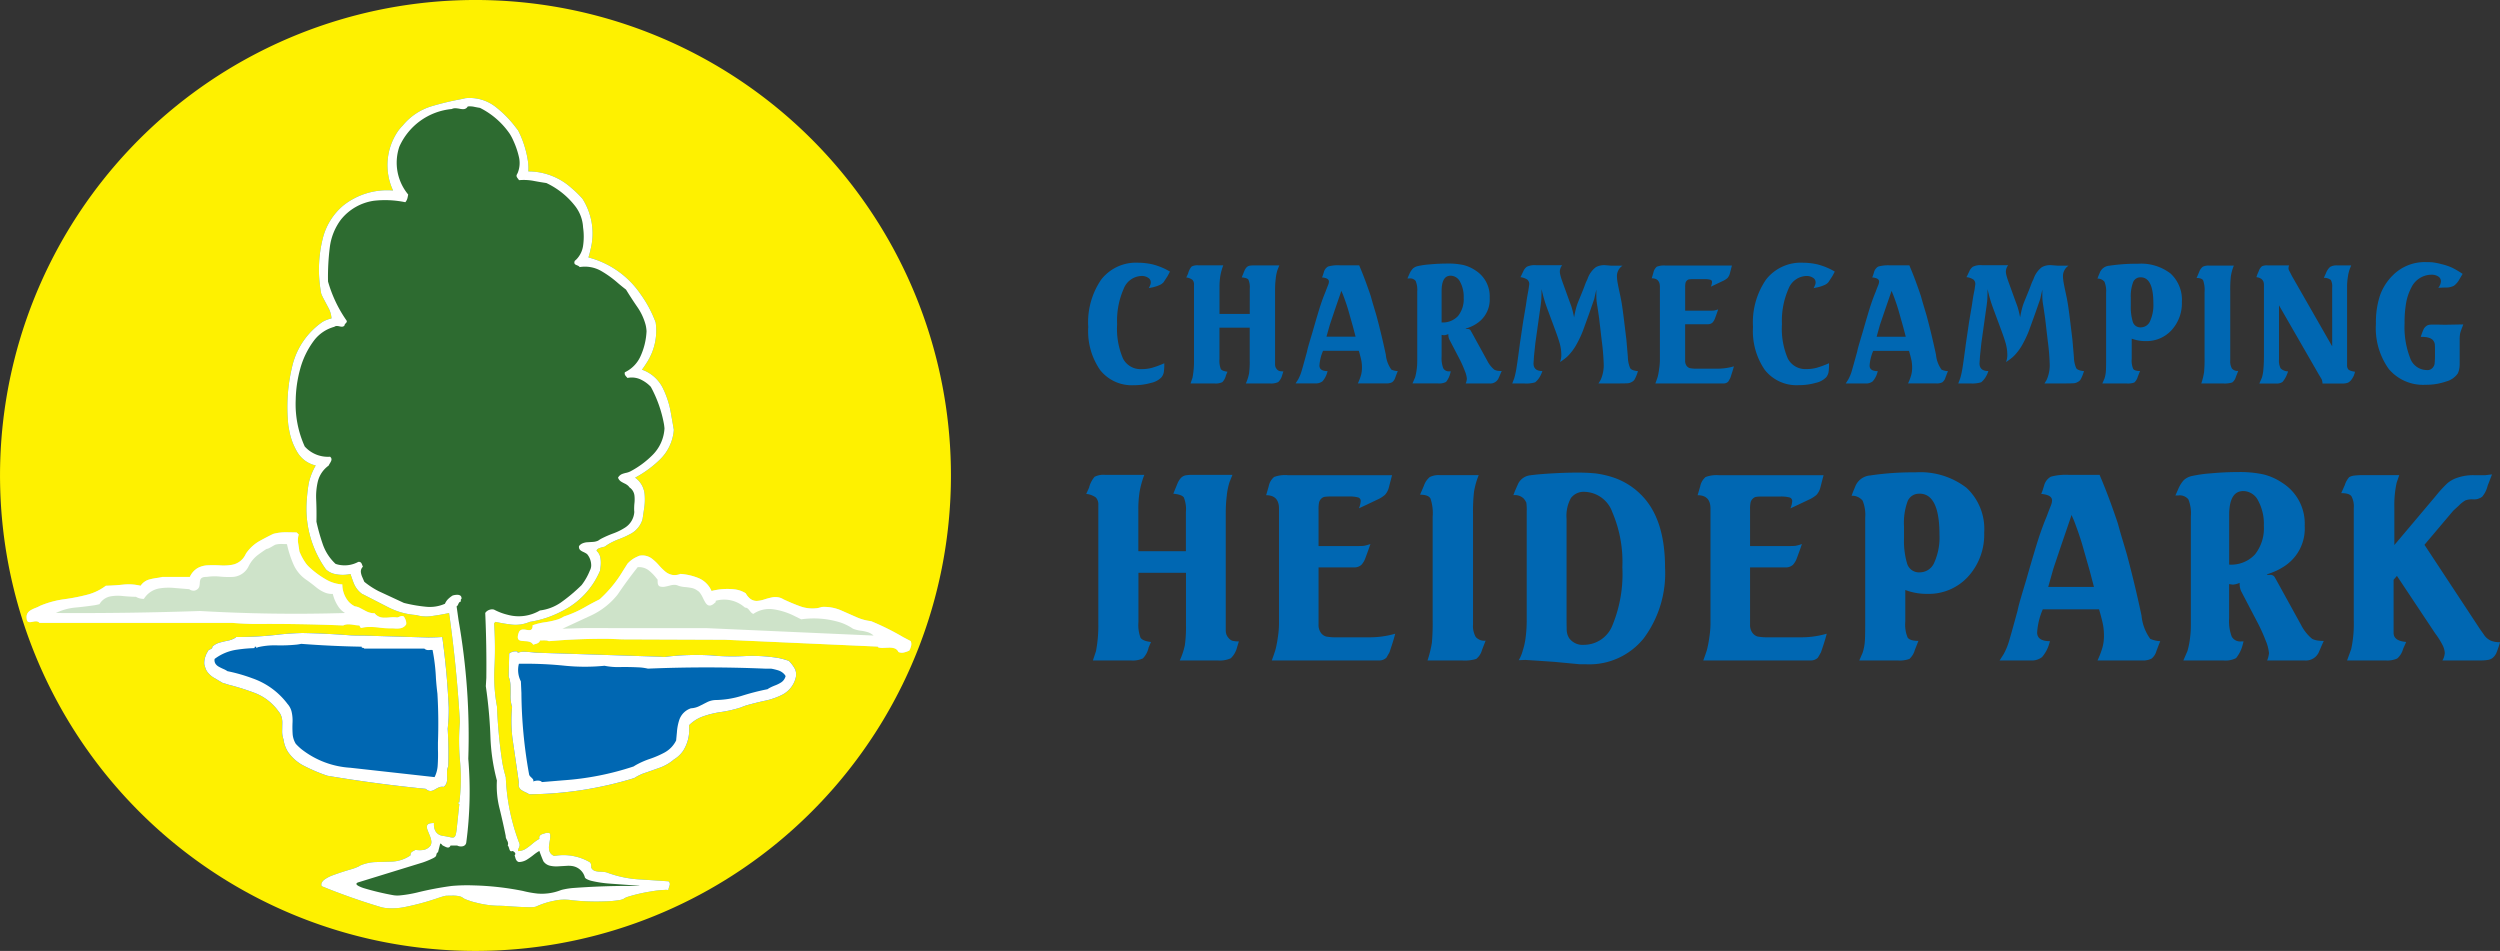 <svg xmlns="http://www.w3.org/2000/svg" width="214.004" height="81.4" viewBox="0 0 214.004 81.4">
  <rect x="0" y="0" width="214.004" height="81.4" fill="#333333" stroke="none"/>
  <g id="Group_131" data-name="Group 131" transform="translate(-32 -30)">
    <g id="Group_129" data-name="Group 129">
      <g id="Group_85" data-name="Group 85" transform="translate(-89.956 -203.846)">
        <path id="Path_45" data-name="Path 45" d="M162.656,315.246a40.7,40.7,0,1,0-28.778-11.922,40.691,40.691,0,0,0,28.778,11.922" transform="translate(0)" fill="#fef100"/>
        <path id="Path_46" data-name="Path 46" d="M301.7,350.56l-.231,2.182a2.924,2.924,0,0,1-.076.428.522.522,0,0,1-.068.165.24.24,0,0,1-.085.078.267.267,0,0,1-.116.021.978.978,0,0,1-.184-.023q-.313-.071-.631-.119a.946.946,0,0,1-.129-.025.792.792,0,0,1-.549-.43,1.226,1.226,0,0,1-.1-.642,1.432,1.432,0,0,0-.286.017.6.6,0,0,0-.188.059.248.248,0,0,0-.117.127.33.33,0,0,0-.021.153,1.062,1.062,0,0,0,.062.254l.2.494a1.7,1.7,0,0,1,.121.441.632.632,0,0,1-.07.38.96.96,0,0,1-.625.377,2.182,2.182,0,0,1-.667-.011,1,1,0,0,1-.157.093,1.007,1.007,0,0,0-.138.079.277.277,0,0,0-.1.123.364.364,0,0,0-.019.169c-.04.028-.082.059-.123.085a3.062,3.062,0,0,1-1.487.46l-1.311.036a3.7,3.7,0,0,0-1.4.3l-.015.011a.892.892,0,0,1-.15.087,4.5,4.5,0,0,1-.561.208q-.858.244-1.695.557a2.833,2.833,0,0,0-.629.337.815.815,0,0,0-.212.229.378.378,0,0,0-.03.337q2.5,1.023,5.085,1.793a2.56,2.56,0,0,0,.341.07,5.44,5.44,0,0,0,1.578-.055,22.114,22.114,0,0,0,3.095-.841,5.2,5.2,0,0,1,.5-.14.535.535,0,0,1,.095-.01l.475-.007a2.717,2.717,0,0,1,.608.049.777.777,0,0,1,.318.14l.01.008a1.042,1.042,0,0,0,.174.1,6.124,6.124,0,0,0,.994.314,8.039,8.039,0,0,0,1.75.252c.309,0,.616.017.924.038q.972.079,1.949.091a2.161,2.161,0,0,0,.381-.034.622.622,0,0,0,.1-.032l.01-.006a6.881,6.881,0,0,1,1.553-.489,3.975,3.975,0,0,1,1.364-.055l.1.015a19.443,19.443,0,0,0,2.8.1,8.754,8.754,0,0,0,1.337-.119,1.223,1.223,0,0,0,.26-.074.259.259,0,0,0,.076-.043.548.548,0,0,1,.055-.038,1.781,1.781,0,0,1,.292-.123,13.862,13.862,0,0,1,1.922-.445,9.038,9.038,0,0,1,1.3-.142,1.28,1.28,0,0,1,.24.017l0-.044a1.042,1.042,0,0,1,.047-.186,1.483,1.483,0,0,0,.061-.2.34.34,0,0,0,0-.168.3.3,0,0,0-.106-.153l-2.284-.152a9.53,9.53,0,0,1-2.985-.6,1.018,1.018,0,0,0-.195-.044q-.222-.023-.443-.028a1.465,1.465,0,0,1-.362-.057.552.552,0,0,1-.341-.286v-.063a.822.822,0,0,0-.023-.235.31.31,0,0,0-.1-.167,4.451,4.451,0,0,0-3.049-.536c-.03-.013-.061-.028-.089-.044a.643.643,0,0,1-.33-.415,1.239,1.239,0,0,1-.021-.434l.087-.572a1.282,1.282,0,0,0,.011-.341l0-.043a.182.182,0,0,0-.025-.074.126.126,0,0,0-.068-.047.349.349,0,0,0-.087-.011l-.159,0-.045.017-.26.081a.69.69,0,0,0-.18.089.263.263,0,0,0-.108.155.37.37,0,0,0,.008.171,3.661,3.661,0,0,0-.593.417,5.1,5.1,0,0,1-.561.424,1.262,1.262,0,0,1-.676.208.485.485,0,0,1,0-.051.519.519,0,0,1,.042-.161c.025-.053.047-.106.068-.159a.416.416,0,0,0,.013-.263,17.76,17.76,0,0,1-1.17-5.683q-.176-.605-.292-1.223a43.846,43.846,0,0,1-.464-4.848A13.767,13.767,0,0,1,304.7,339a32.416,32.416,0,0,0-.025-3.907l.121-.121a13.191,13.191,0,0,0,1.356.229,3.044,3.044,0,0,0,1.572-.229,8.66,8.66,0,0,0,2.708-.89,6.816,6.816,0,0,0,3.316-3.5l.036-.3a2.668,2.668,0,0,0-.006-.777,1.033,1.033,0,0,0-.324-.61.141.141,0,0,1,.025-.095.247.247,0,0,1,.074-.072.837.837,0,0,1,.191-.087c.138-.042.278-.08.419-.112a2.013,2.013,0,0,1,.161-.121,5.123,5.123,0,0,1,1.019-.508,7.425,7.425,0,0,0,1.066-.49,2.085,2.085,0,0,0,.973-1.223l.119-.811a5.1,5.1,0,0,0,.057-1.337,1.958,1.958,0,0,0-.81-1.413,9.267,9.267,0,0,0,2.1-1.528,3.95,3.95,0,0,0,1.212-2.568l-.246-1.4a7.8,7.8,0,0,0-.7-2.18,3.152,3.152,0,0,0-1.78-1.566c.129-.17.25-.348.362-.53a5.035,5.035,0,0,0,.809-3.517,10.129,10.129,0,0,0-1.28-2.4,7.765,7.765,0,0,0-4.475-3.161,7.114,7.114,0,0,0,.189-.716,5.539,5.539,0,0,0-.7-4.308,9.218,9.218,0,0,0-.943-.92,5.523,5.523,0,0,0-3.689-1.42,4.816,4.816,0,0,0-.015-.721,8.5,8.5,0,0,0-.864-2.79l-.17-.218a9.443,9.443,0,0,0-1.739-1.782,3.614,3.614,0,0,0-2.6-.758l-.335.078a24.5,24.5,0,0,0-2.521.6,5.1,5.1,0,0,0-2.509,1.665,3.821,3.821,0,0,0-.388.451,5.16,5.16,0,0,0-.441,5.11l-.1-.009a6.055,6.055,0,0,0-4.17,1.3,5.392,5.392,0,0,0-1.727,2.735,11.025,11.025,0,0,0-.152,4.8,4.034,4.034,0,0,0,.171.379l.475.894a2.185,2.185,0,0,1,.233.848l-.049.013a2.753,2.753,0,0,0-.708.28A6.361,6.361,0,0,0,287.417,313a14.8,14.8,0,0,0-.35,5.193l.068.371a5.554,5.554,0,0,0,.7,1.886,2.463,2.463,0,0,0,1.57,1.134,5.429,5.429,0,0,0-.585,1.462,11.762,11.762,0,0,0-.169,1.362,8.968,8.968,0,0,0,1.633,6.077,1.608,1.608,0,0,0,.665.367,3.1,3.1,0,0,0,1.432.023c.085.265.178.526.28.784a2.037,2.037,0,0,0,.72.924l.091.04,2.127,1.091a6.159,6.159,0,0,0,2.416.674c.044.013.087.027.131.038a3.171,3.171,0,0,0,1.134.057q.776-.1,1.54-.267.656,4.639.928,9.318l-.007.066a19.326,19.326,0,0,0,.015,3.278,16.417,16.417,0,0,1-.057,3.557l-.074-.047v.17h.074" transform="translate(-140.423 -47.893)" fill="#429f46"/>
        <path id="Path_47" data-name="Path 47" d="M301.7,350.56l-.231,2.182a2.924,2.924,0,0,1-.076.428.522.522,0,0,1-.068.165.24.24,0,0,1-.085.078.267.267,0,0,1-.116.021.978.978,0,0,1-.184-.023q-.313-.071-.631-.119a.946.946,0,0,1-.129-.025.792.792,0,0,1-.549-.43,1.226,1.226,0,0,1-.1-.642,1.432,1.432,0,0,0-.286.017.6.6,0,0,0-.188.059.248.248,0,0,0-.117.127.33.33,0,0,0-.021.153,1.062,1.062,0,0,0,.062.254l.2.494a1.7,1.7,0,0,1,.121.441.632.632,0,0,1-.07.38.96.96,0,0,1-.625.377,2.182,2.182,0,0,1-.667-.011,1,1,0,0,1-.157.093,1.007,1.007,0,0,0-.138.079.277.277,0,0,0-.1.123.364.364,0,0,0-.019.169c-.04.028-.082.059-.123.085a3.062,3.062,0,0,1-1.487.46l-1.311.036a3.7,3.7,0,0,0-1.4.3l-.015.011a.892.892,0,0,1-.15.087,4.5,4.5,0,0,1-.561.208q-.858.244-1.695.557a2.833,2.833,0,0,0-.629.337.815.815,0,0,0-.212.229.378.378,0,0,0-.03.337q2.5,1.023,5.085,1.793a2.56,2.56,0,0,0,.341.07,5.44,5.44,0,0,0,1.578-.055,22.114,22.114,0,0,0,3.095-.841,5.2,5.2,0,0,1,.5-.14.535.535,0,0,1,.095-.01l.475-.007a2.717,2.717,0,0,1,.608.049.777.777,0,0,1,.318.14l.01.008a1.042,1.042,0,0,0,.174.1,6.124,6.124,0,0,0,.994.314,8.039,8.039,0,0,0,1.75.252c.309,0,.616.017.924.038q.972.079,1.949.091a2.161,2.161,0,0,0,.381-.034.622.622,0,0,0,.1-.032l.01-.006a6.881,6.881,0,0,1,1.553-.489,3.975,3.975,0,0,1,1.364-.055l.1.015a19.443,19.443,0,0,0,2.8.1,8.754,8.754,0,0,0,1.337-.119,1.223,1.223,0,0,0,.26-.074.259.259,0,0,0,.076-.043.548.548,0,0,1,.055-.038,1.781,1.781,0,0,1,.292-.123,13.862,13.862,0,0,1,1.922-.445,9.038,9.038,0,0,1,1.3-.142,1.28,1.28,0,0,1,.24.017l0-.044a1.042,1.042,0,0,1,.047-.186,1.483,1.483,0,0,0,.061-.2.34.34,0,0,0,0-.168.3.3,0,0,0-.106-.153l-2.284-.152a9.53,9.53,0,0,1-2.985-.6,1.018,1.018,0,0,0-.195-.044q-.222-.023-.443-.028a1.465,1.465,0,0,1-.362-.057.552.552,0,0,1-.341-.286v-.063a.822.822,0,0,0-.023-.235.31.31,0,0,0-.1-.167,4.451,4.451,0,0,0-3.049-.536c-.03-.013-.061-.028-.089-.044a.643.643,0,0,1-.33-.415,1.239,1.239,0,0,1-.021-.434l.087-.572a1.282,1.282,0,0,0,.011-.341l0-.043a.182.182,0,0,0-.025-.074.126.126,0,0,0-.068-.047.349.349,0,0,0-.087-.011l-.159,0-.045.017-.26.081a.69.69,0,0,0-.18.089.263.263,0,0,0-.108.155.37.37,0,0,0,.008.171,3.661,3.661,0,0,0-.593.417,5.1,5.1,0,0,1-.561.424,1.262,1.262,0,0,1-.676.208.485.485,0,0,1,0-.051.519.519,0,0,1,.042-.161c.025-.053.047-.106.068-.159a.416.416,0,0,0,.013-.263,17.76,17.76,0,0,1-1.17-5.683q-.176-.605-.292-1.223a43.846,43.846,0,0,1-.464-4.848A13.767,13.767,0,0,1,304.7,339a32.416,32.416,0,0,0-.025-3.907l.121-.121a13.191,13.191,0,0,0,1.356.229,3.044,3.044,0,0,0,1.572-.229,8.66,8.66,0,0,0,2.708-.89,6.816,6.816,0,0,0,3.316-3.5l.036-.3a2.668,2.668,0,0,0-.006-.777,1.033,1.033,0,0,0-.324-.61.141.141,0,0,1,.025-.095.247.247,0,0,1,.074-.072.837.837,0,0,1,.191-.087c.138-.042.278-.08.419-.112a2.013,2.013,0,0,1,.161-.121,5.123,5.123,0,0,1,1.019-.508,7.425,7.425,0,0,0,1.066-.49,2.085,2.085,0,0,0,.973-1.223l.119-.811a5.1,5.1,0,0,0,.057-1.337,1.958,1.958,0,0,0-.81-1.413,9.267,9.267,0,0,0,2.1-1.528,3.95,3.95,0,0,0,1.212-2.568l-.246-1.4a7.8,7.8,0,0,0-.7-2.18,3.152,3.152,0,0,0-1.78-1.566c.129-.17.25-.348.362-.53a5.035,5.035,0,0,0,.809-3.517,10.129,10.129,0,0,0-1.28-2.4,7.765,7.765,0,0,0-4.475-3.161,7.114,7.114,0,0,0,.189-.716,5.539,5.539,0,0,0-.7-4.308,9.218,9.218,0,0,0-.943-.92,5.523,5.523,0,0,0-3.689-1.42,4.816,4.816,0,0,0-.015-.721,8.5,8.5,0,0,0-.864-2.79l-.17-.218a9.443,9.443,0,0,0-1.739-1.782,3.614,3.614,0,0,0-2.6-.758l-.335.078a24.5,24.5,0,0,0-2.521.6,5.1,5.1,0,0,0-2.509,1.665,3.821,3.821,0,0,0-.388.451,5.16,5.16,0,0,0-.441,5.11l-.1-.009a6.055,6.055,0,0,0-4.17,1.3,5.392,5.392,0,0,0-1.727,2.735,11.025,11.025,0,0,0-.152,4.8,4.034,4.034,0,0,0,.171.379l.475.894a2.185,2.185,0,0,1,.233.848l-.049.013a2.753,2.753,0,0,0-.708.28A6.361,6.361,0,0,0,287.417,313a14.8,14.8,0,0,0-.35,5.193l.068.371a5.554,5.554,0,0,0,.7,1.886,2.463,2.463,0,0,0,1.57,1.134,5.429,5.429,0,0,0-.585,1.462,11.762,11.762,0,0,0-.169,1.362,8.968,8.968,0,0,0,1.633,6.077,1.608,1.608,0,0,0,.665.367,3.1,3.1,0,0,0,1.432.023c.085.265.178.526.28.784a2.037,2.037,0,0,0,.72.924l.091.04,2.127,1.091a6.159,6.159,0,0,0,2.416.674c.044.013.087.027.131.038a3.171,3.171,0,0,0,1.134.057q.776-.1,1.54-.267.656,4.639.928,9.318l-.007.066a19.326,19.326,0,0,0,.015,3.278,16.417,16.417,0,0,1-.057,3.557l-.074-.047v.17h.074" transform="translate(-140.423 -47.893)" fill="#fff"/>
        <path id="Path_48" data-name="Path 48" d="M160.471,539.677l-.171-.17-.718-.013a4.364,4.364,0,0,0-1.282.135q-.559.27-1.1.57a3.473,3.473,0,0,0-1.237,1.114c-.021.042-.042.083-.064.125a1.577,1.577,0,0,1-1.129.839,4.167,4.167,0,0,1-.983.053,9.637,9.637,0,0,0-1.121-.009,1.949,1.949,0,0,0-.852.24,1.67,1.67,0,0,0-.657.752h-2.341a4.062,4.062,0,0,1-.4.078,5.591,5.591,0,0,0-.706.135,1.32,1.32,0,0,0-.767.544,4.414,4.414,0,0,0-1.47-.1c-.5.053-1,.085-1.508.1a4.545,4.545,0,0,1-1.485.739,16.334,16.334,0,0,1-2.07.413,8.155,8.155,0,0,0-2.055.557,3,3,0,0,1-.394.184,2.7,2.7,0,0,0-.441.21.758.758,0,0,0-.261.258.637.637,0,0,0-.074.4.835.835,0,0,0,.015.138.36.36,0,0,0,.053.13.213.213,0,0,0,.136.082.538.538,0,0,0,.146,0q.125-.02.25-.046a.946.946,0,0,1,.241-.019.36.36,0,0,1,.258.131h16.51q.918.074,1.837.093,3.826-.031,7.651.127a.98.98,0,0,1,.366-.095,2.374,2.374,0,0,1,.5.038,3.454,3.454,0,0,0,.521.057c.019.036.038.072.055.108a.22.22,0,0,0,.034.059.1.1,0,0,0,.078.04.265.265,0,0,0,.078-.011,2.353,2.353,0,0,1,.347-.055,6.019,6.019,0,0,1,1.123.044,7.081,7.081,0,0,0,1.115.061l.2.013a1.9,1.9,0,0,0,.487-.019.72.72,0,0,0,.489-.335.783.783,0,0,0-.038-.35,1.69,1.69,0,0,0-.157-.309.261.261,0,0,0-.112-.049.318.318,0,0,0-.152.013,1.45,1.45,0,0,0-.165.062.623.623,0,0,1-.157.047.834.834,0,0,0-.1-.015,2.831,2.831,0,0,0-.538.01,3.53,3.53,0,0,1-.564.017.989.989,0,0,1-.727-.379,1.094,1.094,0,0,1-.136,0,1.525,1.525,0,0,1-.587-.172l-.532-.28a1.254,1.254,0,0,0-.428-.135,1.773,1.773,0,0,1-.549-.418,2.281,2.281,0,0,1-.525-1.458,3.09,3.09,0,0,1-1.248-.341,7.669,7.669,0,0,1-1.483-1.049,2.627,2.627,0,0,1-.379-.4,4.773,4.773,0,0,1-.572-1.061c0-.032-.006-.064-.008-.1l-.087-.557a1.644,1.644,0,0,1,.045-.761" transform="translate(-12.949 -260.082)" fill="#cee3c9"/>
        <path id="Path_49" data-name="Path 49" d="M160.471,539.677l-.171-.17-.718-.013a4.364,4.364,0,0,0-1.282.135q-.559.27-1.1.57a3.473,3.473,0,0,0-1.237,1.114c-.021.042-.042.083-.064.125a1.577,1.577,0,0,1-1.129.839,4.167,4.167,0,0,1-.983.053,9.637,9.637,0,0,0-1.121-.009,1.949,1.949,0,0,0-.852.24,1.67,1.67,0,0,0-.657.752h-2.341a4.062,4.062,0,0,1-.4.078,5.591,5.591,0,0,0-.706.135,1.32,1.32,0,0,0-.767.544,4.414,4.414,0,0,0-1.47-.1c-.5.053-1,.085-1.508.1a4.545,4.545,0,0,1-1.485.739,16.334,16.334,0,0,1-2.07.413,8.155,8.155,0,0,0-2.055.557,3,3,0,0,1-.394.184,2.7,2.7,0,0,0-.441.21.758.758,0,0,0-.261.258.637.637,0,0,0-.074.4.835.835,0,0,0,.015.138.36.36,0,0,0,.053.13.213.213,0,0,0,.136.082.538.538,0,0,0,.146,0q.125-.02.25-.046a.946.946,0,0,1,.241-.019.36.36,0,0,1,.258.131h16.51q.918.074,1.837.093,3.826-.031,7.651.127a.98.98,0,0,1,.366-.095,2.374,2.374,0,0,1,.5.038,3.454,3.454,0,0,0,.521.057c.019.036.038.072.055.108a.22.22,0,0,0,.034.059.1.1,0,0,0,.078.04.265.265,0,0,0,.078-.011,2.353,2.353,0,0,1,.347-.055,6.019,6.019,0,0,1,1.123.044,7.081,7.081,0,0,0,1.115.061l.2.013a1.9,1.9,0,0,0,.487-.019.72.72,0,0,0,.489-.335.783.783,0,0,0-.038-.35,1.69,1.69,0,0,0-.157-.309.261.261,0,0,0-.112-.049.318.318,0,0,0-.152.013,1.45,1.45,0,0,0-.165.062.623.623,0,0,1-.157.047.834.834,0,0,0-.1-.015,2.831,2.831,0,0,0-.538.01,3.53,3.53,0,0,1-.564.017.989.989,0,0,1-.727-.379,1.094,1.094,0,0,1-.136,0,1.525,1.525,0,0,1-.587-.172l-.532-.28a1.254,1.254,0,0,0-.428-.135,1.773,1.773,0,0,1-.549-.418,2.281,2.281,0,0,1-.525-1.458,3.09,3.09,0,0,1-1.248-.341,7.669,7.669,0,0,1-1.483-1.049,2.627,2.627,0,0,1-.379-.4,4.773,4.773,0,0,1-.572-1.061c0-.032-.006-.064-.008-.1l-.087-.557a1.644,1.644,0,0,1,.045-.761" transform="translate(-12.949 -260.082)" fill="#fff"/>
        <path id="Path_50" data-name="Path 50" d="M173.851,546.231l-.367-.009a1.975,1.975,0,0,0-.632.059c-.051.025-.1.053-.152.081a4.494,4.494,0,0,1-.4.22.726.726,0,0,1-.206.064q-.358.23-.7.487a2.706,2.706,0,0,0-.818.977,1.611,1.611,0,0,1-1.451.932,7.852,7.852,0,0,1-1.011-.032,4.463,4.463,0,0,0-1.123.027,1.126,1.126,0,0,0-.288.025.429.429,0,0,0-.187.093.351.351,0,0,0-.1.186,1.016,1.016,0,0,0-.028.214,1.7,1.7,0,0,1-.032.258.467.467,0,0,1-.142.256.616.616,0,0,1-.267.14.6.6,0,0,1-.462-.121l-1.223-.1a5.128,5.128,0,0,0-1.3.028,1.94,1.94,0,0,0-1.358.9c-.023,0-.045,0-.068,0a1.232,1.232,0,0,1-.614-.176l-.068,0q-.56-.014-1.117-.072a3.628,3.628,0,0,0-.972.032,1.385,1.385,0,0,0-.966.672c-.134.034-.269.064-.407.089-.553.081-1.11.149-1.667.2a4.818,4.818,0,0,0-1.657.466q6.17.04,12.34-.172,6.2.358,12.414.172a1.808,1.808,0,0,1-.526-.477,3.382,3.382,0,0,1-.523-1.157,1.6,1.6,0,0,1-.638-.1,2.93,2.93,0,0,1-.78-.462c-.259-.214-.526-.417-.8-.612a3.108,3.108,0,0,1-1.144-1.345,9.21,9.21,0,0,1-.564-1.752" transform="translate(-27.329 -265.807)" fill="#cee3c9"/>
        <path id="Path_51" data-name="Path 51" d="M433.182,554.415a1.351,1.351,0,0,1-.619.083,1.3,1.3,0,0,1-.65-.29,5.011,5.011,0,0,1-.543-.534,4.113,4.113,0,0,0-.587-.561,1.341,1.341,0,0,0-1.112-.259l-.218.1a2.372,2.372,0,0,0-.782.578l-.379.6a10.533,10.533,0,0,1-2.013,2.453c-.375.186-.746.381-1.11.585a9.5,9.5,0,0,1-1.937.879,2.468,2.468,0,0,1-.523.252,7.048,7.048,0,0,1-1.1.242,5.111,5.111,0,0,0-1.061.261.8.8,0,0,1,0,.1.466.466,0,0,1-.04.176.218.218,0,0,1-.138.123.463.463,0,0,1-.144.013,2.151,2.151,0,0,1-.246-.03,1.174,1.174,0,0,0-.271-.021.4.4,0,0,0-.195.059.379.379,0,0,0-.134.168l-.038.106a1.112,1.112,0,0,0-.061.3.4.4,0,0,0,.028.163.258.258,0,0,0,.134.131.712.712,0,0,0,.178.045c.114.011.225.019.339.025a1.256,1.256,0,0,1,.345.06.518.518,0,0,1,.294.239c.059-.019.119-.036.18-.053a.918.918,0,0,0,.225-.087.358.358,0,0,0,.18-.225,1.387,1.387,0,0,0,.154,0,3.154,3.154,0,0,1,.354,0,.6.6,0,0,1,.248.066q2.6-.227,5.219-.2l1.047.044,8.026.03.723,0,13.153.589v.049a.9.9,0,0,0,.089.032,1.2,1.2,0,0,0,.318.032l.526-.023a1.482,1.482,0,0,1,.428.043.6.6,0,0,1,.4.33l.043.019a.72.72,0,0,0,.39.028,2.072,2.072,0,0,0,.492-.17,1.749,1.749,0,0,0,.157-.409.644.644,0,0,0-.034-.4l-.648-.341a21.913,21.913,0,0,0-2.744-1.365,4.273,4.273,0,0,1-1.193-.318l-1.362-.6a3.659,3.659,0,0,0-1.663-.3,2.365,2.365,0,0,1-.379.1,3.069,3.069,0,0,1-1.457-.149,15.646,15.646,0,0,1-1.458-.61,1.315,1.315,0,0,0-.214-.106,1.4,1.4,0,0,0-.775-.049,6.443,6.443,0,0,0-.674.182,2.344,2.344,0,0,1-.545.112.9.9,0,0,1-.627-.182,1.532,1.532,0,0,1-.385-.468,2.305,2.305,0,0,0-.926-.332,5.394,5.394,0,0,0-2,.136,2.091,2.091,0,0,0-1.152-1.119,5.025,5.025,0,0,0-1.532-.345" transform="translate(-253.002 -271.43)" fill="#cee3c9"/>
        <path id="Path_52" data-name="Path 52" d="M433.182,554.415a1.351,1.351,0,0,1-.619.083,1.3,1.3,0,0,1-.65-.29,5.011,5.011,0,0,1-.543-.534,4.113,4.113,0,0,0-.587-.561,1.341,1.341,0,0,0-1.112-.259l-.218.1a2.372,2.372,0,0,0-.782.578l-.379.6a10.533,10.533,0,0,1-2.013,2.453c-.375.186-.746.381-1.11.585a9.5,9.5,0,0,1-1.937.879,2.468,2.468,0,0,1-.523.252,7.048,7.048,0,0,1-1.1.242,5.111,5.111,0,0,0-1.061.261.8.8,0,0,1,0,.1.466.466,0,0,1-.04.176.218.218,0,0,1-.138.123.463.463,0,0,1-.144.013,2.151,2.151,0,0,1-.246-.03,1.174,1.174,0,0,0-.271-.021.4.4,0,0,0-.195.059.379.379,0,0,0-.134.168l-.038.106a1.112,1.112,0,0,0-.061.3.4.4,0,0,0,.028.163.258.258,0,0,0,.134.131.712.712,0,0,0,.178.045c.114.011.225.019.339.025a1.256,1.256,0,0,1,.345.06.518.518,0,0,1,.294.239c.059-.019.119-.036.18-.053a.918.918,0,0,0,.225-.087.358.358,0,0,0,.18-.225,1.387,1.387,0,0,0,.154,0,3.154,3.154,0,0,1,.354,0,.6.6,0,0,1,.248.066q2.6-.227,5.219-.2l1.047.044,8.026.03.723,0,13.153.589v.049a.9.9,0,0,0,.089.032,1.2,1.2,0,0,0,.318.032l.526-.023a1.482,1.482,0,0,1,.428.043.6.6,0,0,1,.4.33l.043.019a.72.72,0,0,0,.39.028,2.072,2.072,0,0,0,.492-.17,1.749,1.749,0,0,0,.157-.409.644.644,0,0,0-.034-.4l-.648-.341a21.913,21.913,0,0,0-2.744-1.365,4.273,4.273,0,0,1-1.193-.318l-1.362-.6a3.659,3.659,0,0,0-1.663-.3,2.365,2.365,0,0,1-.379.1,3.069,3.069,0,0,1-1.457-.149,15.646,15.646,0,0,1-1.458-.61,1.315,1.315,0,0,0-.214-.106,1.4,1.4,0,0,0-.775-.049,6.443,6.443,0,0,0-.674.182,2.344,2.344,0,0,1-.545.112.9.9,0,0,1-.627-.182,1.532,1.532,0,0,1-.385-.468,2.305,2.305,0,0,0-.926-.332,5.394,5.394,0,0,0-2,.136,2.091,2.091,0,0,0-1.152-1.119,5.025,5.025,0,0,0-1.532-.345" transform="translate(-253.002 -271.43)" fill="#fff"/>
        <path id="Path_53" data-name="Path 53" d="M453.126,560.6l-.119-.146a3.927,3.927,0,0,0-.6-.619,1.364,1.364,0,0,0-.992-.309q-.883,1.114-1.682,2.294l-.07.095a6.315,6.315,0,0,1-2.166,1.712l-2.519,1.168,1.792-.055,10.573.006,14.268.634a1.383,1.383,0,0,0-.5-.29,3.534,3.534,0,0,0-.576-.123,2.753,2.753,0,0,1-.686-.172,4.585,4.585,0,0,0-1.036-.521,7.665,7.665,0,0,0-3.4-.284l-.564-.279a5.958,5.958,0,0,0-1.792-.577,2.433,2.433,0,0,0-1.742.392.5.5,0,0,1-.155-.095,1.621,1.621,0,0,1-.161-.182,1.14,1.14,0,0,0-.14-.161.362.362,0,0,0-.25-.1l-.087-.068a2.657,2.657,0,0,0-2.426-.517v.044a.269.269,0,0,1-.009.066.1.1,0,0,1-.062.061c-.034.032-.068.061-.1.089a.747.747,0,0,1-.246.134.322.322,0,0,1-.3-.053.672.672,0,0,1-.155-.172,3.368,3.368,0,0,1-.212-.39,2.612,2.612,0,0,0-.254-.441.724.724,0,0,0-.239-.216,1.219,1.219,0,0,0-.494-.221,5.256,5.256,0,0,0-.6-.08,2.223,2.223,0,0,1-.544-.114.72.72,0,0,0-.267-.07,1.333,1.333,0,0,0-.4.047c-.15.042-.3.078-.453.108a.922.922,0,0,1-.419-.011.261.261,0,0,1-.161-.129.485.485,0,0,1-.051-.176,2.323,2.323,0,0,1-.007-.28" transform="translate(-274.873 -277.129)" fill="#cee3c9"/>
        <path id="Path_54" data-name="Path 54" d="M252.9,597.578c-.379,0-.759,0-1.138-.021q-2.037-.156-4.081-.2-.949.023-1.9.119a29.437,29.437,0,0,1-3.788.222.993.993,0,0,1-.134.1,1.936,1.936,0,0,1-.562.21c-.237.049-.473.1-.708.167a1.552,1.552,0,0,0-.642.352.306.306,0,0,1-.006.083.167.167,0,0,1-.068.089.518.518,0,0,1-.091.047.927.927,0,0,0-.116.055.239.239,0,0,0-.11.14,1.732,1.732,0,0,0-.193.394,1.7,1.7,0,0,0-.108.629.618.618,0,0,0,.057.246,1.3,1.3,0,0,0,.2.464,1.93,1.93,0,0,0,.576.519l.735.432.519.159a21.04,21.04,0,0,1,2.185.684,4.486,4.486,0,0,1,2.1,1.619,1.277,1.277,0,0,1,.169.256,1.618,1.618,0,0,1,.14.674l-.013.72a2.068,2.068,0,0,0,.119.742,2.53,2.53,0,0,0,.421,1.116,3.722,3.722,0,0,0,1.293,1.114,14.547,14.547,0,0,0,2.041.867q4.19.7,8.414,1.121a.945.945,0,0,0,.159.114.475.475,0,0,0,.379.051,1.012,1.012,0,0,0,.25-.11,3.546,3.546,0,0,1,.312-.168.739.739,0,0,1,.438-.057.7.7,0,0,0,.256-.377,1.344,1.344,0,0,0,.04-.409c-.008-.163-.011-.328-.011-.49a1.128,1.128,0,0,1,.106-.479q.048-1.611-.049-3.219a14.252,14.252,0,0,0,.087-1.843q-.139-3.017-.551-6.011c-.392.027-.786.04-1.18.044l-5.551-.165" transform="translate(-99.813 -309.325)" fill="#0067b2"/>
        <path id="Path_55" data-name="Path 55" d="M252.9,597.578c-.379,0-.759,0-1.138-.021q-2.037-.156-4.081-.2-.949.023-1.9.119a29.437,29.437,0,0,1-3.788.222.993.993,0,0,1-.134.1,1.936,1.936,0,0,1-.562.21c-.237.049-.473.1-.708.167a1.552,1.552,0,0,0-.642.352.306.306,0,0,1-.006.083.167.167,0,0,1-.068.089.518.518,0,0,1-.091.047.927.927,0,0,0-.116.055.239.239,0,0,0-.11.14,1.732,1.732,0,0,0-.193.394,1.7,1.7,0,0,0-.108.629.618.618,0,0,0,.057.246,1.3,1.3,0,0,0,.2.464,1.93,1.93,0,0,0,.576.519l.735.432.519.159a21.04,21.04,0,0,1,2.185.684,4.486,4.486,0,0,1,2.1,1.619,1.277,1.277,0,0,1,.169.256,1.618,1.618,0,0,1,.14.674l-.013.72a2.068,2.068,0,0,0,.119.742,2.53,2.53,0,0,0,.421,1.116,3.722,3.722,0,0,0,1.293,1.114,14.547,14.547,0,0,0,2.041.867q4.19.7,8.414,1.121a.945.945,0,0,0,.159.114.475.475,0,0,0,.379.051,1.012,1.012,0,0,0,.25-.11,3.546,3.546,0,0,1,.312-.168.739.739,0,0,1,.438-.057.7.7,0,0,0,.256-.377,1.344,1.344,0,0,0,.04-.409c-.008-.163-.011-.328-.011-.49a1.128,1.128,0,0,1,.106-.479q.048-1.611-.049-3.219a14.252,14.252,0,0,0,.087-1.843q-.139-3.017-.551-6.011c-.392.027-.786.04-1.18.044l-5.551-.165" transform="translate(-99.813 -309.325)" fill="#fff"/>
        <path id="Path_56" data-name="Path 56" d="M257.731,603.818q-2.588-.045-5.17-.244c-.125.027-.25.049-.375.064a13.744,13.744,0,0,1-1.746.065,6.244,6.244,0,0,0-1.612.165l-.072.072-.023-.034-.023-.03a.044.044,0,0,1-.01-.026.042.042,0,0,1,.006-.03h-.121l.006.023a.046.046,0,0,1-.008.028l-.019.03a.191.191,0,0,0-.028.04,11.971,11.971,0,0,0-1.422.125,4.116,4.116,0,0,0-1.968.8l-.008.059a.566.566,0,0,0,.1.377.825.825,0,0,0,.259.225,4.492,4.492,0,0,0,.426.21,1.675,1.675,0,0,1,.318.176,14.181,14.181,0,0,1,2.136.61,6.36,6.36,0,0,1,3.011,2.195,1.551,1.551,0,0,1,.347.657,3.374,3.374,0,0,1,.082.915,8.872,8.872,0,0,0,.007.977,1.867,1.867,0,0,0,.271.865,5.012,5.012,0,0,0,.458.438,7.515,7.515,0,0,0,4.225,1.612l7.194.8c.015-.025.028-.051.042-.078a2.615,2.615,0,0,0,.225-.869,14.149,14.149,0,0,0,.025-1.443l0-.572q.077-2.091-.045-4.184-.082-.656-.127-1.312a16.017,16.017,0,0,0-.288-2.42.689.689,0,0,0-.176-.008,1.853,1.853,0,0,1-.2.011.466.466,0,0,1-.328-.125h-5.145a.1.1,0,0,0-.027-.036.111.111,0,0,0-.047-.023c-.019,0-.038-.006-.057-.008a.273.273,0,0,1-.044-.008.068.068,0,0,1-.028-.015.05.05,0,0,1-.017-.032.11.11,0,0,1,0-.049" transform="translate(-104.819 -314.614)" fill="#0067b2"/>
        <path id="Path_57" data-name="Path 57" d="M414.814,607.909a.9.9,0,0,0-.708.17l-.047,1.975a2.3,2.3,0,0,1,.153.686c.013.313.017.627.008.939a2.941,2.941,0,0,0,.131.96,12.652,12.652,0,0,0,.03,2.678l.555,3.81a.8.8,0,0,0-.023.135.516.516,0,0,0,.078.337.684.684,0,0,0,.227.208,3.141,3.141,0,0,0,.354.182,1.327,1.327,0,0,1,.242.138,31.328,31.328,0,0,0,9-1.39,4.2,4.2,0,0,1,.74-.381l1.345-.471a3.88,3.88,0,0,0,1.3-.733,2.577,2.577,0,0,0,.8-.754,3.363,3.363,0,0,0,.494-2.172,3.2,3.2,0,0,1,1.078-.718,7.821,7.821,0,0,1,1.659-.422,10.348,10.348,0,0,0,1.725-.4q.2-.085.4-.153c.553-.161,1.11-.3,1.674-.42a5.947,5.947,0,0,0,1.434-.5,2.247,2.247,0,0,0,1.172-1.483l.011-.053a1.09,1.09,0,0,0-.142-.782,3.125,3.125,0,0,0-.455-.58,5.84,5.84,0,0,0-.932-.259,13.934,13.934,0,0,0-2.932-.155,19.022,19.022,0,0,1-2.649-.049l-.227-.019a21.842,21.842,0,0,0-3.918.142l-.434-.025-10.516-.341-.14-.01c-.278-.032-.557-.057-.835-.072a1.627,1.627,0,0,0-.61.081l-.019-.017-.025-.025a.037.037,0,0,1-.011-.026.042.042,0,0,1,.006-.03" transform="translate(-248.56 -318.29)" fill="#0067b2"/>
        <path id="Path_58" data-name="Path 58" d="M414.814,607.909a.9.9,0,0,0-.708.17l-.047,1.975a2.3,2.3,0,0,1,.153.686c.013.313.017.627.008.939a2.941,2.941,0,0,0,.131.96,12.652,12.652,0,0,0,.03,2.678l.555,3.81a.8.8,0,0,0-.023.135.516.516,0,0,0,.078.337.684.684,0,0,0,.227.208,3.141,3.141,0,0,0,.354.182,1.327,1.327,0,0,1,.242.138,31.328,31.328,0,0,0,9-1.39,4.2,4.2,0,0,1,.74-.381l1.345-.471a3.88,3.88,0,0,0,1.3-.733,2.577,2.577,0,0,0,.8-.754,3.363,3.363,0,0,0,.494-2.172,3.2,3.2,0,0,1,1.078-.718,7.821,7.821,0,0,1,1.659-.422,10.348,10.348,0,0,0,1.725-.4q.2-.085.4-.153c.553-.161,1.11-.3,1.674-.42a5.947,5.947,0,0,0,1.434-.5,2.247,2.247,0,0,0,1.172-1.483l.011-.053a1.09,1.09,0,0,0-.142-.782,3.125,3.125,0,0,0-.455-.58,5.84,5.84,0,0,0-.932-.259,13.934,13.934,0,0,0-2.932-.155,19.022,19.022,0,0,1-2.649-.049l-.227-.019a21.842,21.842,0,0,0-3.918.142l-.434-.025-10.516-.341-.14-.01c-.278-.032-.557-.057-.835-.072a1.627,1.627,0,0,0-.61.081l-.019-.017-.025-.025a.037.037,0,0,1-.011-.026.042.042,0,0,1,.006-.03" transform="translate(-248.56 -318.29)" fill="#fff"/>
        <path id="Path_59" data-name="Path 59" d="M426.872,615.174a17.018,17.018,0,0,1-3.331,0,32.978,32.978,0,0,0-3.985-.172,2.134,2.134,0,0,0,.17,1.511l.045,1a40.657,40.657,0,0,0,.661,6.975.251.251,0,0,0,.036.083.715.715,0,0,0,.106.121c.047.045.095.091.14.138a.311.311,0,0,1,.066.1.153.153,0,0,1-.008.148,1.5,1.5,0,0,1,.237-.061.839.839,0,0,1,.314,0,.367.367,0,0,1,.206.112l1.824-.151a24.34,24.34,0,0,0,6.028-1.189c.047-.032.095-.063.144-.093a7.088,7.088,0,0,1,1.237-.551,8.2,8.2,0,0,0,1.244-.536,2.379,2.379,0,0,0,1.009-1.04l.068-.712a4.262,4.262,0,0,1,.2-1.044,1.572,1.572,0,0,1,1-1,1.846,1.846,0,0,0,.742-.2l.636-.322a1.75,1.75,0,0,1,.742-.186,7.886,7.886,0,0,0,2.239-.362,20.561,20.561,0,0,1,2.2-.564c.042-.031.085-.061.129-.087a4.185,4.185,0,0,1,.528-.242A2.727,2.727,0,0,0,442,616.6a.893.893,0,0,0,.386-.547,1.107,1.107,0,0,0-.108-.152,1.171,1.171,0,0,0-.521-.333,4.942,4.942,0,0,0-.615-.149l-.527,0q-5-.21-10.011,0a4.867,4.867,0,0,0-.623-.1q-.94-.054-1.883-.034a5.793,5.793,0,0,1-1.225-.114" transform="translate(-253.181 -324.336)" fill="#0067b2"/>
        <path id="Path_60" data-name="Path 60" d="M305.519,358.213h-.585a.385.385,0,0,1-.049.085.2.2,0,0,1-.134.082.324.324,0,0,1-.135-.013,1.119,1.119,0,0,1-.189-.082,1.552,1.552,0,0,0-.152-.072l-.025-.021a.646.646,0,0,1-.059-.064.437.437,0,0,0-.06-.059.124.124,0,0,0-.076-.027l-.013.043-.182.712a.114.114,0,0,0-.06.025.149.149,0,0,0-.045.063.643.643,0,0,0-.027.087.541.541,0,0,1-.03.11.177.177,0,0,1-.057.081l-.034.03a.989.989,0,0,1-.163.1,7.373,7.373,0,0,1-.877.364l-5.558,1.712a.408.408,0,0,0-.076.04.156.156,0,0,0-.043.044.073.073,0,0,0-.013.043.125.125,0,0,0,.015.047.255.255,0,0,0,.042.047.7.7,0,0,0,.131.087,2.9,2.9,0,0,0,.434.178,22.716,22.716,0,0,0,2.534.606,2.244,2.244,0,0,0,.517.023,10.669,10.669,0,0,0,1.5-.246,27.45,27.45,0,0,1,2.979-.568,15.234,15.234,0,0,1,1.883-.047,24.443,24.443,0,0,1,4.216.473,8.744,8.744,0,0,0,1.248.225,4.453,4.453,0,0,0,1.983-.286c.04-.015.082-.027.121-.038a6.344,6.344,0,0,1,.9-.148q2.867-.216,5.746-.176a2.1,2.1,0,0,0-.242-.036l-2.286-.165a10,10,0,0,1-1.587-.235,1.807,1.807,0,0,1-.422-.157.543.543,0,0,1-.146-.116,1.328,1.328,0,0,0-1.1-1,2.155,2.155,0,0,0-.366-.021l-.847.049a2.381,2.381,0,0,1-.686-.055.939.939,0,0,1-.566-.388c-.123-.288-.237-.581-.341-.877a3.6,3.6,0,0,0-.437.294,6.438,6.438,0,0,1-.616.445,1.381,1.381,0,0,1-.7.212.353.353,0,0,1-.189-.123.632.632,0,0,1-.1-.2l-.076-.26a.185.185,0,0,0,.036-.04.138.138,0,0,0,.023-.108.221.221,0,0,0-.044-.083.489.489,0,0,0-.188-.134.245.245,0,0,1-.1.027.119.119,0,0,1-.093-.03.207.207,0,0,1-.047-.066,1.007,1.007,0,0,1-.047-.125,1.3,1.3,0,0,0-.059-.171.258.258,0,0,0-.07-.1.43.43,0,0,0,.027-.2.587.587,0,0,0-.068-.21c-.03-.061-.06-.121-.089-.184a.473.473,0,0,1-.04-.216q-.236-1.17-.521-2.329a7.817,7.817,0,0,1-.235-2.426,16.82,16.82,0,0,1-.549-3.593,39.928,39.928,0,0,0-.4-4.481l.043-.706q.031-2.781-.093-5.562c.011-.017.021-.032.034-.049a.711.711,0,0,1,.384-.239.619.619,0,0,1,.337,0,4.913,4.913,0,0,0,1.15.438,3.57,3.57,0,0,0,2.778-.366,3.982,3.982,0,0,0,1.8-.687,14.187,14.187,0,0,0,1.765-1.483,5.138,5.138,0,0,0,.706-1.242.948.948,0,0,0,.116-.411,1.514,1.514,0,0,0-.333-.981.684.684,0,0,0-.1-.078,2.362,2.362,0,0,0-.246-.129,1.129,1.129,0,0,1-.214-.121.376.376,0,0,1-.129-.159.411.411,0,0,1-.019-.22.733.733,0,0,1,.256-.214,1.241,1.241,0,0,1,.428-.112l.517-.032a1.278,1.278,0,0,0,.434-.106,2.764,2.764,0,0,1,.267-.169,8.961,8.961,0,0,1,1.036-.453,5.006,5.006,0,0,0,1.009-.5,1.71,1.71,0,0,0,.784-1.341c-.006-.043-.009-.087-.011-.131a4.674,4.674,0,0,1,.025-.631,3,3,0,0,0,0-.625.983.983,0,0,0-.43-.712.67.67,0,0,0-.115-.138,1.239,1.239,0,0,0-.294-.191,3.031,3.031,0,0,1-.29-.155.655.655,0,0,1-.277-.345.7.7,0,0,1,.369-.322,2.493,2.493,0,0,1,.328-.093,1.458,1.458,0,0,0,.352-.121,7.72,7.72,0,0,0,1.9-1.4,3.494,3.494,0,0,0,1.027-2.28c-.01-.116-.023-.231-.04-.345a10.67,10.67,0,0,0-1.13-3.216,2.889,2.889,0,0,0-.731-.559,1.817,1.817,0,0,0-1.269-.2c-.025-.03-.049-.059-.076-.087a.864.864,0,0,1-.116-.144.3.3,0,0,1-.028-.258,2.772,2.772,0,0,0,1.312-1.314,5.771,5.771,0,0,0,.542-2.2,3.074,3.074,0,0,0-.074-.525,4.908,4.908,0,0,0-.712-1.543q-.506-.733-.97-1.492-.358-.275-.7-.566a8.809,8.809,0,0,0-1.413-1.021,2.792,2.792,0,0,0-1.858-.341.233.233,0,0,0-.076-.079.637.637,0,0,0-.129-.066c-.045-.017-.089-.038-.133-.059a.263.263,0,0,1-.083-.068.2.2,0,0,1-.032-.117.427.427,0,0,1,.038-.146c.049-.04.095-.082.14-.125a2.093,2.093,0,0,0,.57-1.165,5.478,5.478,0,0,0,0-1.564,3.257,3.257,0,0,0-.659-1.807,6.758,6.758,0,0,0-2.487-2c-.345-.049-.687-.108-1.03-.172a4.548,4.548,0,0,0-1.31-.072l-.015-.025a1.046,1.046,0,0,0-.087-.119.708.708,0,0,1-.083-.127.233.233,0,0,1-.009-.191,2.16,2.16,0,0,0,.1-.2,2.269,2.269,0,0,0,.093-1.3,7.042,7.042,0,0,0-.485-1.426,4.108,4.108,0,0,0-.32-.6,6.768,6.768,0,0,0-2.534-2.2c-.161-.025-.322-.055-.483-.089a1.713,1.713,0,0,0-.564-.032.45.45,0,0,1-.131.15.424.424,0,0,1-.246.079,1.33,1.33,0,0,1-.288-.027,2.615,2.615,0,0,0-.366-.049.634.634,0,0,0-.337.066,5.465,5.465,0,0,0-4.486,3.219,4.266,4.266,0,0,0,.756,4.1c-.017.095-.036.188-.057.282a.863.863,0,0,1-.188.377,8.526,8.526,0,0,0-2.695-.125,4.427,4.427,0,0,0-2.812,1.606A4.98,4.98,0,0,0,294.6,307a20.421,20.421,0,0,0-.153,2.926,11.1,11.1,0,0,0,1.589,3.346.183.183,0,0,1,.019.083.154.154,0,0,1-.032.081.557.557,0,0,1-.062.07.647.647,0,0,0-.066.078.164.164,0,0,0-.032.1.279.279,0,0,1-.093.083.292.292,0,0,1-.155.03.985.985,0,0,1-.182-.028,1.094,1.094,0,0,0-.208-.032.359.359,0,0,0-.239.07,3.247,3.247,0,0,0-1.723,1.153,7.176,7.176,0,0,0-1.2,2.456,10.637,10.637,0,0,0-.381,2.619,8.8,8.8,0,0,0,.771,4.015,2.661,2.661,0,0,0,2.17.877.36.36,0,0,1,.047.045.254.254,0,0,1,.074.165.366.366,0,0,1-.032.161,1.671,1.671,0,0,1-.108.2,1.189,1.189,0,0,0-.1.186,2.383,2.383,0,0,0-.93,1.369,5.573,5.573,0,0,0-.142,1.5c.029.644.038,1.29.023,1.934a17.3,17.3,0,0,0,.525,1.877,4.148,4.148,0,0,0,1.11,1.733,2.135,2.135,0,0,0,.487.112,2.443,2.443,0,0,0,1.464-.282.533.533,0,0,1,.08,0,.237.237,0,0,1,.178.106.62.62,0,0,1,.061.129c.023.061.045.121.072.18-.015.015-.028.032-.042.047a.565.565,0,0,0-.127.451,1.472,1.472,0,0,0,.116.39l.176.405a6.906,6.906,0,0,0,1.237.807l2.153,1a12.667,12.667,0,0,0,1.918.33,3.191,3.191,0,0,0,1.593-.258,1.331,1.331,0,0,1,.223-.354,2.235,2.235,0,0,1,.436-.352,1.408,1.408,0,0,1,.4-.062.528.528,0,0,1,.2.038.243.243,0,0,1,.142.144.385.385,0,0,1,.015.172.125.125,0,0,0-.042.036.108.108,0,0,0-.019.059.376.376,0,0,0,.006.064c0,.021.006.042.008.061a.243.243,0,0,0-.144.08.477.477,0,0,0-.07.116c-.017.042-.036.081-.057.121a.268.268,0,0,1-.1.1l.167,1.184a57.254,57.254,0,0,1,.833,11.865,33.281,33.281,0,0,1-.17,7.147.441.441,0,0,1-.045.151.384.384,0,0,1-.25.186.727.727,0,0,1-.46-.045" transform="translate(-144.412 -51.985)" fill="#2d6b30"/>
        <path id="Path_202" data-name="Path 202" d="M-60.148-14.256l.242-.528a2.3,2.3,0,0,1,.473-.935,1.65,1.65,0,0,1,.913-.165h3.344a7.846,7.846,0,0,0-.4,1.43,9.636,9.636,0,0,0-.11,1.562V-9.35h4.07v-3.355a2.673,2.673,0,0,0-.176-1.247q-.176-.254-.9-.32.33-.817.352-.861a1.549,1.549,0,0,1,.319-.508.774.774,0,0,1,.363-.2,3.1,3.1,0,0,1,.616-.044h3.41l-.242.6a5.756,5.756,0,0,0-.242,1.179,12.367,12.367,0,0,0-.088,1.465V-2.6a1.121,1.121,0,0,0,.055.375,1.028,1.028,0,0,0,.2.32.7.7,0,0,0,.319.22,2,2,0,0,0,.55.055l-.154.5a1.942,1.942,0,0,1-.539.944A2.293,2.293,0,0,1-48.906,0H-52.14A6.023,6.023,0,0,0-51.7-1.331a11.467,11.467,0,0,0,.092-1.727V-7.5h-4.07V-3.29a3.108,3.108,0,0,0,.176,1.338q.176.285.9.373l-.2.461a1.913,1.913,0,0,1-.495.943A2.056,2.056,0,0,1-56.342,0h-3.234l.264-.792a11.682,11.682,0,0,0,.2-2.376v-10.12a.874.874,0,0,0-.211-.66A1.7,1.7,0,0,0-60.148-14.256Zm15.62-.648a1.4,1.4,0,0,1,.462-.8,2.653,2.653,0,0,1,1.144-.156h8.954l-.11.418-.176.682a1.485,1.485,0,0,1-.319.583,2.665,2.665,0,0,1-.693.429l-.88.418-.66.308a1.917,1.917,0,0,0,.154-.607.314.314,0,0,0-.22-.326,2.906,2.906,0,0,0-.836-.079h-1.408a3.78,3.78,0,0,0-.649.033.576.576,0,0,0-.275.166.657.657,0,0,0-.176.31,2.945,2.945,0,0,0-.044.619V-9.79h3.08q.638,0,.8-.022a3.6,3.6,0,0,0,.561-.154l-.2.572-.242.66a1.693,1.693,0,0,1-.33.55.908.908,0,0,1-.55.22H-40.26v4.88a1.144,1.144,0,0,0,.2.718.847.847,0,0,0,.451.32,4.971,4.971,0,0,0,1.023.066h2.6A7.852,7.852,0,0,0-33.7-2.288q-.088.374-.275.946l-.209.638-.264.462A.863.863,0,0,1-35.09,0h-9.174q.22-.594.308-.891a8.7,8.7,0,0,0,.2-1.012,8.127,8.127,0,0,0,.11-1.2V-13q0-1.144-1.1-1.144Zm12.958.714.33-.77a1.643,1.643,0,0,1,.5-.737,1.675,1.675,0,0,1,.869-.165h3.322a6.537,6.537,0,0,0-.4,1.4,15.136,15.136,0,0,0-.088,1.947V-3.1a1.921,1.921,0,0,0,.231,1.089.982.982,0,0,0,.847.319l-.308.792a1.442,1.442,0,0,1-.495.77A3.363,3.363,0,0,1-27.984,0h-2.948a9.579,9.579,0,0,0,.374-1.518,18.566,18.566,0,0,0,.066-1.936V-12.3a3.942,3.942,0,0,0-.187-1.562Q-30.866-14.19-31.57-14.19Zm7.986.044.132-.352.242-.55a1.315,1.315,0,0,1,1.067-.8q.737-.1,1.892-.165t2.013-.066a16.135,16.135,0,0,1,1.672.066,8.267,8.267,0,0,1,1.408.308,6.05,6.05,0,0,1,2.486,1.5Q-10.6-12.166-10.6-7.964A9.333,9.333,0,0,1-12.419-1.9,5.979,5.979,0,0,1-17.314.33h-.55L-20.086.12-21.45.026l-1.1-.07-.572.022A3.3,3.3,0,0,0-22.77-.88a5.674,5.674,0,0,0,.242-1.133,11.079,11.079,0,0,0,.088-1.4v-9.372a4.179,4.179,0,0,0-.033-.715,1.3,1.3,0,0,0-.253-.385A1.089,1.089,0,0,0-23.584-14.146Zm6.138-.286a1.378,1.378,0,0,0-1.21.529,3.147,3.147,0,0,0-.374,1.763v8.4q0,.551.011,1.047a1.413,1.413,0,0,0,.209.782,1.431,1.431,0,0,0,1.3.573,2.621,2.621,0,0,0,2.42-1.7,11.5,11.5,0,0,0,.836-4.936,10.791,10.791,0,0,0-.858-4.716A2.6,2.6,0,0,0-17.446-14.432ZM-7.59-14.9a1.4,1.4,0,0,1,.462-.8,2.653,2.653,0,0,1,1.144-.156H2.97l-.11.418-.176.682a1.485,1.485,0,0,1-.319.583,2.665,2.665,0,0,1-.693.429l-.88.418-.66.308a1.917,1.917,0,0,0,.154-.607.314.314,0,0,0-.22-.326,2.906,2.906,0,0,0-.836-.079H-2.178A3.78,3.78,0,0,0-2.827-14a.576.576,0,0,0-.275.166.657.657,0,0,0-.176.31,2.945,2.945,0,0,0-.044.619V-9.79h3.08q.638,0,.8-.022a3.6,3.6,0,0,0,.561-.154l-.2.572-.242.66a1.693,1.693,0,0,1-.33.55.908.908,0,0,1-.55.22H-3.322v4.88a1.144,1.144,0,0,0,.2.718.847.847,0,0,0,.451.32A4.971,4.971,0,0,0-1.65-1.98h2.6a7.852,7.852,0,0,0,2.288-.308q-.088.374-.275.946L2.75-.7l-.264.462A.863.863,0,0,1,1.848,0H-7.326q.22-.594.308-.891A8.7,8.7,0,0,0-6.82-1.9a8.126,8.126,0,0,0,.11-1.2V-13q0-1.144-1.1-1.144Zm12.958.8.132-.352.22-.527a1.5,1.5,0,0,1,1.254-.857,24.426,24.426,0,0,1,3.85-.264,6.48,6.48,0,0,1,4.378,1.32,4.8,4.8,0,0,1,1.518,3.828,5.336,5.336,0,0,1-1.375,3.773A4.546,4.546,0,0,1,11.858-5.7a5.119,5.119,0,0,1-1.892-.33v2.706a2.881,2.881,0,0,0,.2,1.364q.2.286.924.286L10.78-.89a1.578,1.578,0,0,1-.462.76A2.416,2.416,0,0,1,9.306,0H6.028l.286-.659a4.25,4.25,0,0,0,.176-.824q.044-.406.044-1.483v-9.228a3.267,3.267,0,0,0-.22-1.483A1.159,1.159,0,0,0,5.368-14.1Zm5.808-.173a1.046,1.046,0,0,0-1.012.649,5.392,5.392,0,0,0-.308,2.145v1.034a6.812,6.812,0,0,0,.264,2.145,1.059,1.059,0,0,0,1.1.759,1.353,1.353,0,0,0,1.232-.847,5.267,5.267,0,0,0,.44-2.387Q12.892-14.278,11.176-14.278ZM18.04,0l.352-.551a5.613,5.613,0,0,0,.429-1.014q.165-.529.759-2.71.088-.441.286-1.1.066-.242.44-1.476.77-2.688,1.089-3.658t.671-1.807q.176-.485.374-.97a1.259,1.259,0,0,0,.088-.419q0-.463-.924-.551l.11-.286.132-.418a1.213,1.213,0,0,1,.583-.77,4.862,4.862,0,0,1,1.551-.154H26.6q.484,1.144.869,2.189t.693,1.969q.132.484.264.946.484,1.606.528,1.782.682,2.552,1.232,5.148a4.027,4.027,0,0,0,.748,2,2.349,2.349,0,0,0,.858.2l-.11.267-.22.58a1.25,1.25,0,0,1-.418.647A1.573,1.573,0,0,1,30.228,0H26.422a7.483,7.483,0,0,0,.429-1.138,3.769,3.769,0,0,0,.121-.963,5.324,5.324,0,0,0-.066-.876q-.066-.394-.352-1.4H21.736a5.927,5.927,0,0,0-.484,1.98q0,.748,1.1.748l-.066.22A3.032,3.032,0,0,1,21.67-.286,1.426,1.426,0,0,1,20.68,0H18.04Zm4.6-7.854L22.2-6.292h3.916l-.352-1.342L25.1-9.966q-.242-.814-.682-1.98l-.22-.506-.154.462L23.32-9.878Zm10.45-6.27.242-.55a2.67,2.67,0,0,1,.473-.759,1.5,1.5,0,0,1,.682-.352,11.475,11.475,0,0,1,1.639-.231q1.188-.11,2.332-.11a9.6,9.6,0,0,1,2.167.2,5.029,5.029,0,0,1,1.617.726,4.116,4.116,0,0,1,1.914,3.674A3.839,3.839,0,0,1,42.526-8.14a5.75,5.75,0,0,1-.682.407,7.369,7.369,0,0,1-.924.363l.044.044h.22a.429.429,0,0,1,.44.264l.2.352,2.024,3.674a3.727,3.727,0,0,0,.946,1.188,1.571,1.571,0,0,0,.4.132,3.166,3.166,0,0,0,.594.044l-.11.242-.286.66A1.215,1.215,0,0,1,44.132,0h-3.19A2.247,2.247,0,0,0,41.1-.616a3.627,3.627,0,0,0-.286-1.089,14.746,14.746,0,0,0-.748-1.639L38.72-5.918a1.562,1.562,0,0,1-.132-.726,1.68,1.68,0,0,1-.594.154l-.308-.044v2.926a3.757,3.757,0,0,0,.22,1.562.835.835,0,0,0,.814.418h.2l-.066.264A3.024,3.024,0,0,1,38.28-.2a1.964,1.964,0,0,1-1.1.2H33.77l.352-.814a7.4,7.4,0,0,0,.2-.957,8.494,8.494,0,0,0,.088-1.265v-9.306a3.2,3.2,0,0,0-.209-1.441.944.944,0,0,0-.869-.341Zm4.6,5.72v.2A2.778,2.778,0,0,0,39.9-9.075a3.611,3.611,0,0,0,.759-2.453,4.2,4.2,0,0,0-.484-2.145A1.445,1.445,0,0,0,38.9-14.5q-1.21,0-1.21,2.068v3.938Zm9.592-5.918.308-.694a1.87,1.87,0,0,1,.374-.672,1.025,1.025,0,0,1,.385-.13,5.7,5.7,0,0,1,.847-.043H52.25l-.22.636a8.918,8.918,0,0,0-.2,2.126v3.222l3.542-4.2a10.735,10.735,0,0,1,.99-1.084,2.471,2.471,0,0,1,.814-.462,4.12,4.12,0,0,1,1.474-.236h.968l.572-.066-.373.968a2.31,2.31,0,0,1-.461.935,1.121,1.121,0,0,1-.791.231,1.666,1.666,0,0,0-.648.088,2.479,2.479,0,0,0-.538.42l-.505.464L54.408-9.9l4.75,7.213.418.594a1.419,1.419,0,0,0,.517.4,1.944,1.944,0,0,0,.781.132,8.273,8.273,0,0,1-.319.944,1.219,1.219,0,0,1-.275.369.849.849,0,0,1-.462.206A3.815,3.815,0,0,1,59.246,0h-3.3a1.424,1.424,0,0,0,.2-.638,1.63,1.63,0,0,0-.176-.649A6.541,6.541,0,0,0,55.33-2.31L52.052-7.238l-.286.33v4.554q0,.682,1.078.77L52.58-.99a1.649,1.649,0,0,1-.506.825A2.111,2.111,0,0,1,51.062,0H47.784l.352-.968a10.183,10.183,0,0,0,.22-2.464v-9.592a1.862,1.862,0,0,0-.2-1.034Q47.96-14.322,47.278-14.322Z" transform="translate(275.086 290.381)" fill="#0067b2"/>
        <path id="Path_201" data-name="Path 201" d="M-51.87-9.576l-.2.378-.336.518a.915.915,0,0,1-.343.252,3.215,3.215,0,0,1-.581.194l-.35.072a2.912,2.912,0,0,0,.14-.308.621.621,0,0,0,.028-.2.45.45,0,0,0-.224-.378.992.992,0,0,0-.574-.154A1.7,1.7,0,0,0-55.832-8.1a6.741,6.741,0,0,0-.56,3.029,6.446,6.446,0,0,0,.5,2.931,1.679,1.679,0,0,0,1.589.912,3.422,3.422,0,0,0,.854-.1,8.045,8.045,0,0,0,1.092-.4,4.691,4.691,0,0,1-.042.783,1.065,1.065,0,0,1-.182.4,1.725,1.725,0,0,1-.9.494,5.272,5.272,0,0,1-1.477.2,3.456,3.456,0,0,1-2.891-1.3,5.851,5.851,0,0,1-1.015-3.68A6.468,6.468,0,0,1-57.75-8.9a3.779,3.779,0,0,1,3.164-1.437,5.913,5.913,0,0,1,1.19.133A5.612,5.612,0,0,1-51.87-9.576Zm1.4.5.154-.336a1.467,1.467,0,0,1,.3-.595,1.05,1.05,0,0,1,.581-.105h2.128a4.992,4.992,0,0,0-.252.91,6.132,6.132,0,0,0-.07.994V-5.95h2.59V-8.085a1.7,1.7,0,0,0-.112-.794q-.112-.162-.574-.2.21-.52.224-.548a.986.986,0,0,1,.2-.323.492.492,0,0,1,.231-.126,1.973,1.973,0,0,1,.392-.028h2.17l-.154.379a3.663,3.663,0,0,0-.154.75,7.87,7.87,0,0,0-.056.933v6.394a.713.713,0,0,0,.035.238.654.654,0,0,0,.126.2.444.444,0,0,0,.2.14,1.273,1.273,0,0,0,.35.035l-.1.318a1.236,1.236,0,0,1-.343.6A1.459,1.459,0,0,1-43.316,0h-2.058A3.833,3.833,0,0,0-45.1-.847a7.3,7.3,0,0,0,.058-1.1V-4.774h-2.59v2.68a1.978,1.978,0,0,0,.112.851q.112.181.574.237l-.126.293a1.217,1.217,0,0,1-.315.6A1.309,1.309,0,0,1-48.048,0h-2.058l.168-.5a7.434,7.434,0,0,0,.126-1.512v-6.44a.556.556,0,0,0-.134-.42A1.079,1.079,0,0,0-50.47-9.072ZM-41.118,0l.224-.35A3.572,3.572,0,0,0-40.621-1q.105-.336.483-1.725.056-.28.182-.7.042-.154.28-.94.49-1.711.693-2.328t.427-1.15q.112-.308.238-.617a.8.8,0,0,0,.056-.266q0-.294-.588-.35l.07-.182.084-.266a.772.772,0,0,1,.371-.49,3.094,3.094,0,0,1,.987-.1h1.666q.308.728.553,1.393t.441,1.253q.084.308.168.6.308,1.022.336,1.134.434,1.624.784,3.276a2.563,2.563,0,0,0,.476,1.274,1.5,1.5,0,0,0,.546.126l-.07.17-.14.369a.8.8,0,0,1-.266.411,1,1,0,0,1-.518.1h-2.422a4.762,4.762,0,0,0,.273-.724,2.4,2.4,0,0,0,.077-.613,3.389,3.389,0,0,0-.042-.557q-.042-.251-.224-.892h-3.066a3.772,3.772,0,0,0-.308,1.26q0,.476.7.476l-.042.14a1.93,1.93,0,0,1-.392.728.907.907,0,0,1-.63.182h-1.68Zm2.926-5-.28.994h2.492l-.224-.854-.42-1.484q-.154-.518-.434-1.26l-.14-.322-.1.294-.462,1.344Zm6.65-3.99.154-.35a1.7,1.7,0,0,1,.3-.483.951.951,0,0,1,.434-.224,7.3,7.3,0,0,1,1.043-.147q.756-.07,1.484-.07a6.109,6.109,0,0,1,1.379.126,3.2,3.2,0,0,1,1.029.462A2.619,2.619,0,0,1-24.5-7.336,2.443,2.443,0,0,1-25.536-5.18a3.659,3.659,0,0,1-.434.259,4.69,4.69,0,0,1-.588.231l.028.028h.14a.273.273,0,0,1,.28.168l.126.224L-24.7-1.932a2.372,2.372,0,0,0,.6.756,1,1,0,0,0,.252.084,2.015,2.015,0,0,0,.378.028l-.07.154-.182.42a.773.773,0,0,1-.8.49h-2.03a1.43,1.43,0,0,0,.1-.392,2.308,2.308,0,0,0-.182-.693A9.384,9.384,0,0,0-27.1-2.128l-.854-1.638a.994.994,0,0,1-.084-.462,1.069,1.069,0,0,1-.378.1l-.2-.028V-2.3a2.391,2.391,0,0,0,.14.994.532.532,0,0,0,.518.266h.126l-.042.168a1.924,1.924,0,0,1-.364.742,1.25,1.25,0,0,1-.7.126h-2.17l.224-.518a4.712,4.712,0,0,0,.126-.609,5.405,5.405,0,0,0,.056-.805V-7.854a2.034,2.034,0,0,0-.133-.917.6.6,0,0,0-.553-.217Zm2.926,3.64v.126a1.768,1.768,0,0,0,1.407-.553,2.3,2.3,0,0,0,.483-1.561A2.675,2.675,0,0,0-27.034-8.7a.92.92,0,0,0-.812-.525q-.77,0-.77,1.316V-5.4ZM-22.568,0l.165-.434A6.908,6.908,0,0,0-22.21-1.3q.083-.5.3-2.143l.273-1.847.24-1.414q.084-.595.127-.829t.085-.46l.07-.482a.5.5,0,0,0-.168-.418,1.332,1.332,0,0,0-.588-.205l.056-.1.2-.42a.947.947,0,0,1,.294-.371,1.5,1.5,0,0,1,.784-.133h2.24a.954.954,0,0,0-.2.546,1.446,1.446,0,0,0,.049.315q.049.2.147.483l.658,1.82a5.658,5.658,0,0,1,.2.581q.084.3.168.721.07-.394.14-.676a5.352,5.352,0,0,1,.168-.55l.448-1.1q.14-.352.182-.479a4.935,4.935,0,0,1,.21-.479,2.1,2.1,0,0,1,.714-1.014,1.488,1.488,0,0,1,.826-.169l.518.042h.938a1.07,1.07,0,0,0-.476.924,3.542,3.542,0,0,0,.063.56q.063.364.2.98.1.462.168.9t.168,1.239l.21,1.736.126,1.47a2.528,2.528,0,0,0,.2.966q.133.2.665.252l-.056.168a3.2,3.2,0,0,1-.231.539.551.551,0,0,1-.245.217.729.729,0,0,1-.343.112Q-12.866,0-13.832,0H-15.19l.182-.294a3.06,3.06,0,0,0,.266-1.428,19.326,19.326,0,0,0-.168-1.946L-15.134-5.6l-.14-.952q-.07-.406-.084-.6t-.014-.49v-.392l-.182.812-.434,1.246-.532,1.47A9.194,9.194,0,0,1-17.038-3.4a4.5,4.5,0,0,1-.588.854,2.856,2.856,0,0,1-.336.336,5.911,5.911,0,0,1-.518.378,1.7,1.7,0,0,0,.112-.577,3.744,3.744,0,0,0-.112-.921q-.112-.443-.448-1.343l-.532-1.435q-.238-.633-.343-.977t-.259-.991q0,.582-.021.9t-.133,1.044l-.178,1.274-.2,1.428-.112,1.078-.042.63q0,.658.756.658a2.144,2.144,0,0,1-.14.352q-.07.131-.112.2a1.745,1.745,0,0,1-.364.415,2.672,2.672,0,0,1-.9.1h-1.064Zm12.082-9.484a.889.889,0,0,1,.294-.511,1.688,1.688,0,0,1,.728-.1h5.7l-.07.266-.112.434a.945.945,0,0,1-.2.371,1.7,1.7,0,0,1-.441.273l-.56.266-.42.2a1.22,1.22,0,0,0,.1-.386.2.2,0,0,0-.14-.208,1.85,1.85,0,0,0-.532-.05h-.9a2.4,2.4,0,0,0-.413.021.367.367,0,0,0-.175.106.418.418,0,0,0-.112.2,1.874,1.874,0,0,0-.028.394V-6.23h1.96q.406,0,.511-.014a2.289,2.289,0,0,0,.357-.1l-.126.364-.154.42a1.078,1.078,0,0,1-.21.35.578.578,0,0,1-.35.14H-7.77v3.105a.728.728,0,0,0,.126.457.539.539,0,0,0,.287.2,3.163,3.163,0,0,0,.651.042h1.652a5,5,0,0,0,1.456-.2q-.056.238-.175.6l-.133.406-.168.294A.549.549,0,0,1-4.48,0h-5.838q.14-.378.2-.567A5.539,5.539,0,0,0-10-1.211a5.171,5.171,0,0,0,.07-.763v-6.3q0-.728-.7-.728ZM5.04-9.576l-.2.378-.336.518a.915.915,0,0,1-.343.252,3.215,3.215,0,0,1-.581.194l-.35.072a2.912,2.912,0,0,0,.14-.308.62.62,0,0,0,.028-.2.45.45,0,0,0-.224-.378A.992.992,0,0,0,2.6-9.2,1.7,1.7,0,0,0,1.078-8.1a6.741,6.741,0,0,0-.56,3.029,6.446,6.446,0,0,0,.5,2.931A1.679,1.679,0,0,0,2.6-1.232a3.422,3.422,0,0,0,.854-.1,8.045,8.045,0,0,0,1.092-.4,4.691,4.691,0,0,1-.042.783,1.065,1.065,0,0,1-.182.4,1.725,1.725,0,0,1-.9.494,5.272,5.272,0,0,1-1.477.2,3.456,3.456,0,0,1-2.891-1.3A5.851,5.851,0,0,1-1.96-4.837,6.468,6.468,0,0,1-.84-8.9a3.779,3.779,0,0,1,3.164-1.437,5.913,5.913,0,0,1,1.19.133A5.612,5.612,0,0,1,5.04-9.576ZM5.978,0,6.2-.35A3.572,3.572,0,0,0,6.475-1q.1-.336.483-1.725.056-.28.182-.7.042-.154.28-.94.49-1.711.693-2.328t.427-1.15q.112-.308.238-.617a.8.8,0,0,0,.056-.266q0-.294-.588-.35l.07-.182L8.4-9.52a.772.772,0,0,1,.371-.49,3.094,3.094,0,0,1,.987-.1h1.666q.308.728.553,1.393t.441,1.253q.084.308.168.6.308,1.022.336,1.134.434,1.624.784,3.276a2.563,2.563,0,0,0,.476,1.274,1.5,1.5,0,0,0,.546.126l-.07.17-.14.369a.8.8,0,0,1-.266.411,1,1,0,0,1-.518.1H11.312a4.762,4.762,0,0,0,.273-.724,2.4,2.4,0,0,0,.077-.613,3.388,3.388,0,0,0-.042-.557q-.042-.251-.224-.892H8.33a3.772,3.772,0,0,0-.308,1.26q0,.476.7.476L8.68-.91a1.93,1.93,0,0,1-.392.728A.907.907,0,0,1,7.658,0H5.978ZM8.9-5,8.624-4h2.492l-.224-.854-.42-1.484q-.154-.518-.434-1.26L9.9-7.924l-.1.294L9.338-6.286ZM15.61,0l.165-.434a6.908,6.908,0,0,0,.193-.868q.083-.5.3-2.143l.273-1.847.24-1.414q.084-.595.127-.829T17-8l.07-.482a.5.5,0,0,0-.168-.418A1.332,1.332,0,0,0,16.31-9.1l.056-.1.2-.42a.947.947,0,0,1,.294-.371,1.5,1.5,0,0,1,.784-.133h2.24a.954.954,0,0,0-.2.546,1.446,1.446,0,0,0,.049.315q.049.2.147.483l.658,1.82a5.658,5.658,0,0,1,.2.581q.084.3.168.721.07-.394.14-.676a5.352,5.352,0,0,1,.168-.55l.448-1.1q.14-.352.182-.479a4.935,4.935,0,0,1,.21-.479,2.1,2.1,0,0,1,.714-1.014,1.488,1.488,0,0,1,.826-.169l.518.042h.938a1.07,1.07,0,0,0-.476.924,3.542,3.542,0,0,0,.063.56q.063.364.2.98.1.462.168.9t.168,1.239l.21,1.736.126,1.47a2.528,2.528,0,0,0,.2.966q.133.2.665.252l-.056.168a3.2,3.2,0,0,1-.231.539.551.551,0,0,1-.245.217.729.729,0,0,1-.343.112Q25.312,0,24.346,0H22.988l.182-.294a3.06,3.06,0,0,0,.266-1.428,19.326,19.326,0,0,0-.168-1.946L23.044-5.6l-.14-.952q-.07-.406-.084-.6t-.014-.49v-.392l-.182.812L22.19-5.978l-.532,1.47A9.194,9.194,0,0,1,21.14-3.4a4.5,4.5,0,0,1-.588.854,2.856,2.856,0,0,1-.336.336,5.911,5.911,0,0,1-.518.378,1.7,1.7,0,0,0,.112-.577,3.744,3.744,0,0,0-.112-.921q-.112-.443-.448-1.343l-.532-1.435q-.238-.633-.343-.977t-.259-.991q0,.582-.021.9t-.133,1.044l-.178,1.274-.2,1.428-.112,1.078-.042.63q0,.658.756.658a2.144,2.144,0,0,1-.14.352q-.07.131-.112.2A1.745,1.745,0,0,1,17.57-.1a2.672,2.672,0,0,1-.9.1H15.61ZM27.524-8.976l.084-.224.14-.335a.953.953,0,0,1,.8-.545A15.544,15.544,0,0,1,31-10.248a4.124,4.124,0,0,1,2.786.84,3.054,3.054,0,0,1,.966,2.436,3.4,3.4,0,0,1-.875,2.4,2.893,2.893,0,0,1-2.219.945,3.257,3.257,0,0,1-1.2-.21v1.722a1.834,1.834,0,0,0,.126.868q.126.182.588.182l-.2.5a1,1,0,0,1-.294.484A1.537,1.537,0,0,1,30.03,0H27.944l.182-.419a2.7,2.7,0,0,0,.112-.524q.028-.259.028-.944V-7.76a2.079,2.079,0,0,0-.14-.944A.738.738,0,0,0,27.524-8.976Zm3.7-.11a.665.665,0,0,0-.644.413,3.432,3.432,0,0,0-.2,1.365v.658a4.335,4.335,0,0,0,.168,1.365.674.674,0,0,0,.7.483.861.861,0,0,0,.784-.539,3.352,3.352,0,0,0,.28-1.519Q32.312-9.086,31.22-9.086Zm4.788.056.21-.49a1.045,1.045,0,0,1,.315-.469,1.066,1.066,0,0,1,.553-.1H39.2a4.16,4.16,0,0,0-.252.889,9.631,9.631,0,0,0-.056,1.239v5.992a1.222,1.222,0,0,0,.147.693.625.625,0,0,0,.539.2l-.2.5a.918.918,0,0,1-.315.49A2.14,2.14,0,0,1,38.29,0H36.414a6.1,6.1,0,0,0,.238-.966A11.815,11.815,0,0,0,36.694-2.2V-7.826a2.508,2.508,0,0,0-.119-.994Q36.456-9.03,36.008-9.03ZM41.132-9.1q.084-.252.1-.287t.1-.231a.965.965,0,0,1,.266-.407.971.971,0,0,1,.49-.084h1.848a.587.587,0,0,0-.056.238.442.442,0,0,0,.07.238l.238.462,3.43,5.992V-8.2a1.216,1.216,0,0,0-.112-.658.934.934,0,0,0-.6-.182l.182-.406a1.34,1.34,0,0,1,.357-.532,1.12,1.12,0,0,1,.623-.126h1.176l-.126.322a3.267,3.267,0,0,0-.154.651,5.1,5.1,0,0,0-.07.791v6.286q0,.434,0,.49A.549.549,0,0,0,49-1.2a.733.733,0,0,0,.2.112,2.08,2.08,0,0,0,.372.084,1.947,1.947,0,0,1-.1.329,1.6,1.6,0,0,1-.161.287.93.93,0,0,1-.329.315,1.211,1.211,0,0,1-.5.077H46.788a1.007,1.007,0,0,0-.07-.364l-.252-.42-3.4-5.908v4.62a1.442,1.442,0,0,0,.14.777.968.968,0,0,0,.644.259l-.084.21a2.3,2.3,0,0,1-.392.686.844.844,0,0,1-.56.14H41.384l.224-.519a3.4,3.4,0,0,0,.126-.736q.042-.484.042-1.045V-8.454Q41.776-9.014,41.132-9.1ZM58.786-9.38l-.252.42a1.73,1.73,0,0,1-.5.6,1.541,1.541,0,0,1-.779.147L56.7-8.19a.967.967,0,0,0,.226-.546.484.484,0,0,0-.224-.42,1.046,1.046,0,0,0-.6-.154A1.929,1.929,0,0,0,54.39-8.2a4.463,4.463,0,0,0-.434,1.262,9.49,9.49,0,0,0-.14,1.781,7.3,7.3,0,0,0,.479,2.987A1.517,1.517,0,0,0,55.7-1.148a.586.586,0,0,0,.563-.253.621.621,0,0,0,.127-.338,7.992,7.992,0,0,0,.028-.83v-.239q0-.422-.014-.549a.664.664,0,0,0-.1-.267q-.212-.366-1.048-.366H55.2a6.439,6.439,0,0,1,.231-.623.776.776,0,0,1,.2-.266.609.609,0,0,1,.245-.133,1.682,1.682,0,0,1,.357-.028h.378l.644.014,1.582-.028-.07.21a3.67,3.67,0,0,0-.2.581,3.228,3.228,0,0,0-.035.567V-1.68a2.229,2.229,0,0,1-.042.462,1.713,1.713,0,0,1-.112.35,1.749,1.749,0,0,1-1.008.7,5.176,5.176,0,0,1-1.75.28,3.835,3.835,0,0,1-3.157-1.351,6,6,0,0,1-1.1-3.871,7.324,7.324,0,0,1,.35-2.429,4.548,4.548,0,0,1,1.12-1.743,3.842,3.842,0,0,1,2.814-1.106q.364,0,.581.021a6.238,6.238,0,0,1,.756.154,4.848,4.848,0,0,1,.882.294A7.918,7.918,0,0,1,58.786-9.38Z" transform="translate(273.976 266.671)" fill="#0067b2"/>
      </g>
    </g>
  </g>
</svg>
